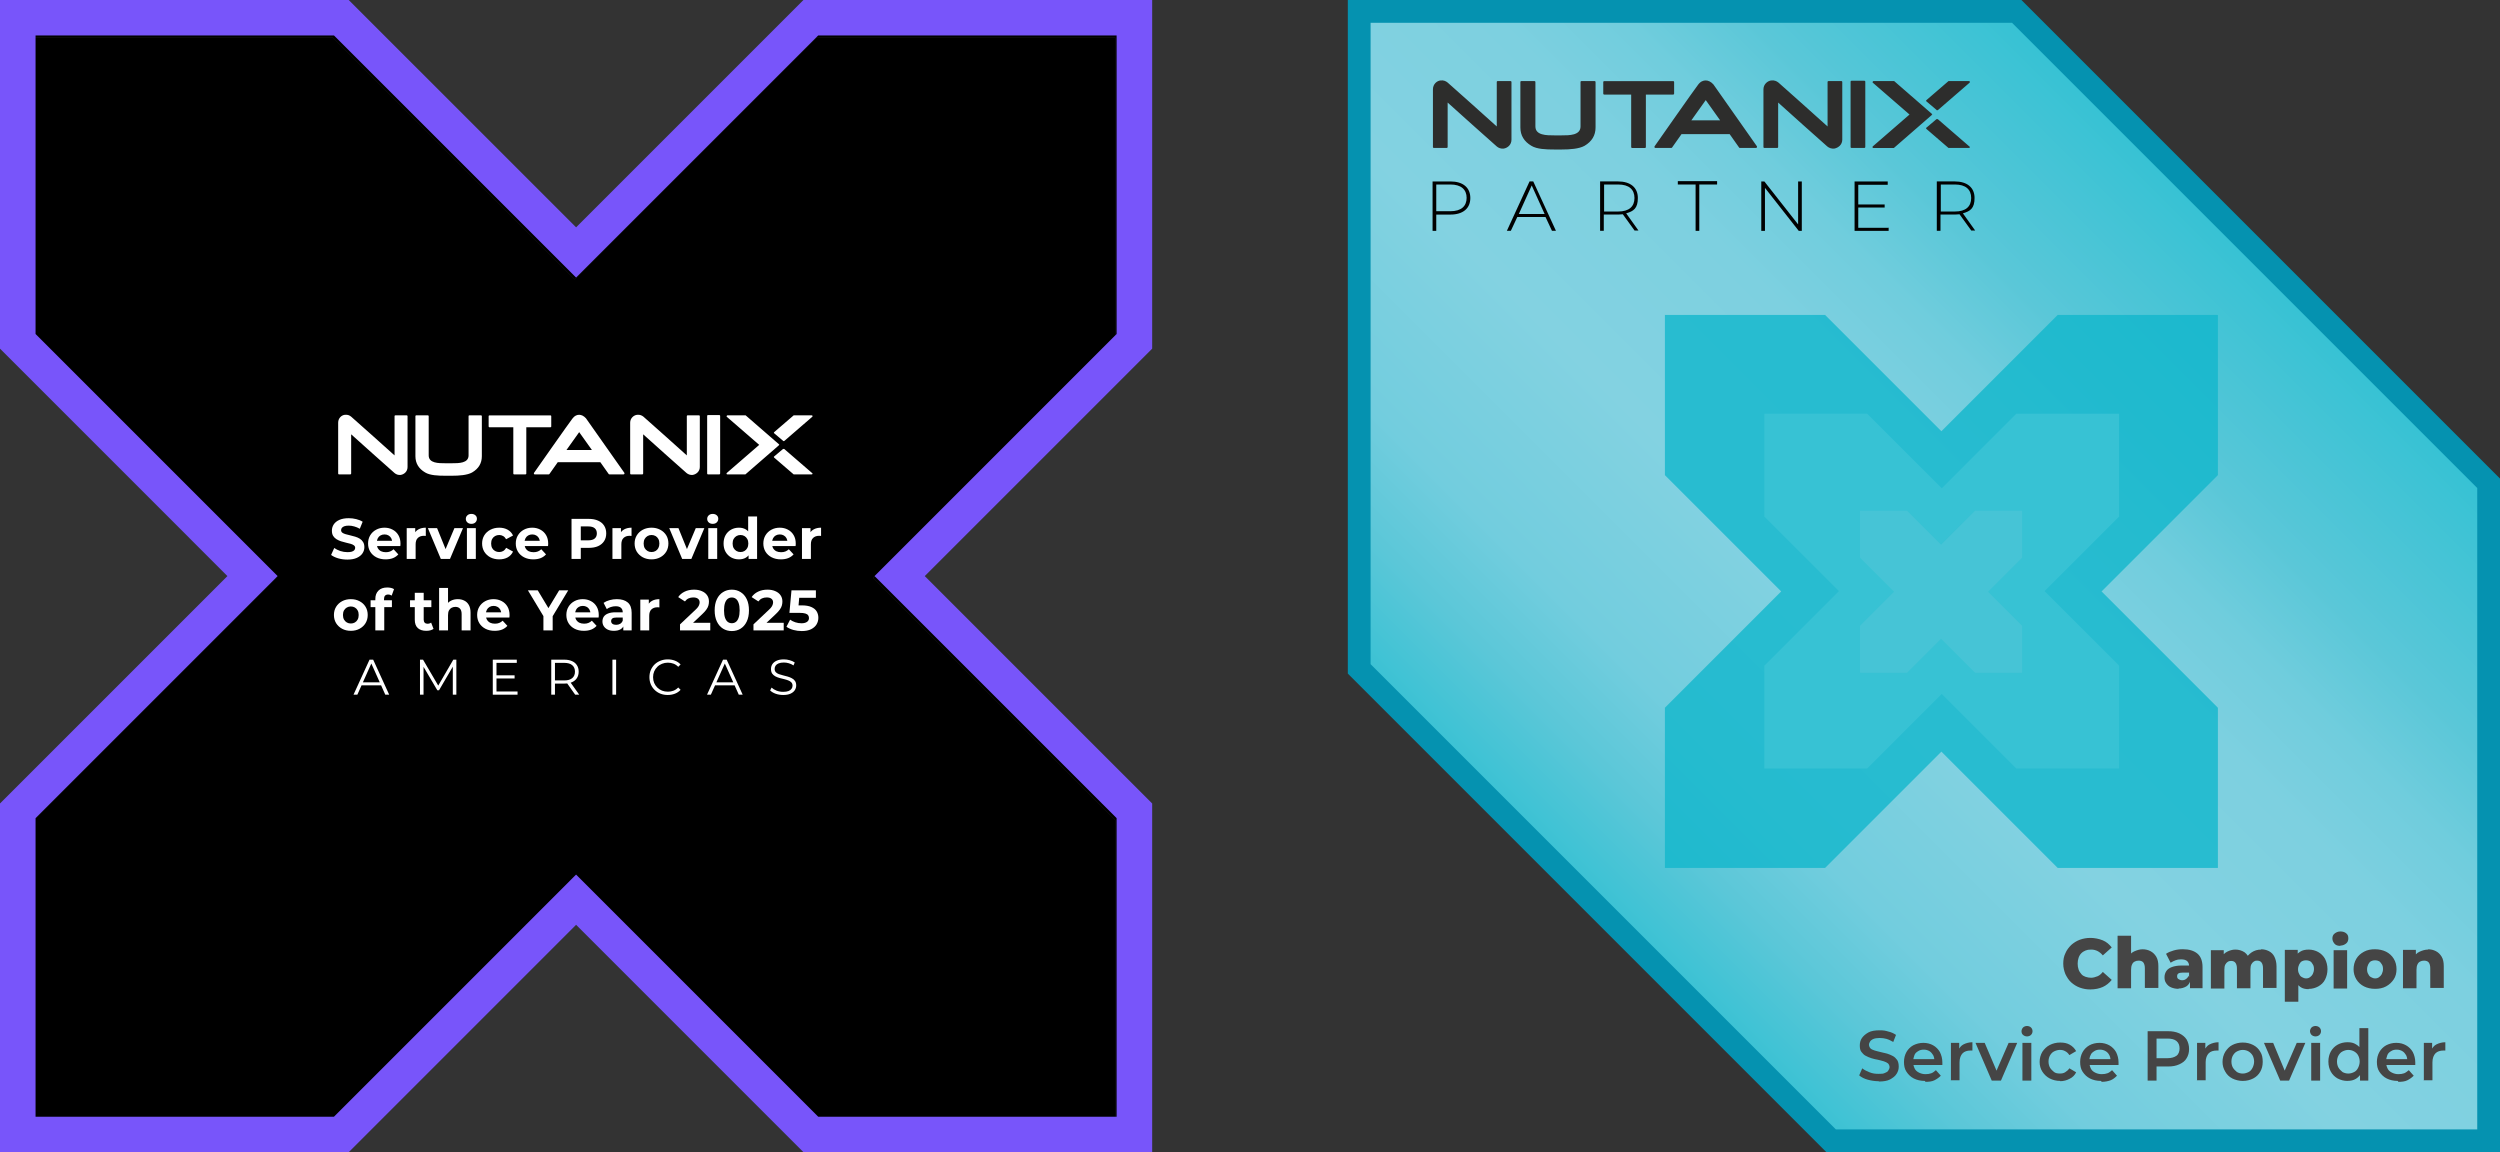 <svg width="460" height="212" viewBox="0 0 460 212" fill="none" xmlns="http://www.w3.org/2000/svg">
<rect x="0" y="0" width="460" height="212" fill="#333333" stroke="none"/>
<path fill-rule="evenodd" clip-rule="evenodd" d="M6.297 6.87V61.804L50.839 106.343L6.297 150.883V205.826H61.205L105.758 161.267L150.3 205.826H205.209V150.883L160.666 106.343L205.209 61.804V6.87H150.3L105.758 51.42L61.205 6.87H6.297Z" fill="black"/>
<path d="M105.757 42.934L147.814 0.87H211.209V64.289L169.151 106.343L211.209 148.397V211.826H147.814L105.757 169.753L63.691 211.826H0.297V148.397L42.353 106.343L0.297 64.289V0.87H63.69L105.757 42.934ZM6.297 61.804L50.84 106.344L6.297 150.883V205.826H61.205L105.758 161.267L150.301 205.826H205.209V150.883L160.666 106.344L205.209 61.804V6.87H150.301L105.758 51.42L61.205 6.87H6.297V61.804Z" fill="black"/>
<path fill-rule="evenodd" clip-rule="evenodd" d="M0 0H64.166L106 41.831L147.834 0H212V64.152L170.156 106L212 147.841V212H147.834L106 170.162L64.166 212H0V147.841L41.844 106L0 64.152V0ZM6.543 6.523V61.456L51.083 106L6.543 150.538V205.477H61.45L106 160.923L150.55 205.477H205.457V150.538L160.917 106L205.457 61.456V6.523H150.55L106 51.071L61.45 6.523H6.543Z" fill="#7855FA"/>
<path d="M101.23 78.618H96.84V87.139C96.84 87.239 96.74 87.287 96.692 87.287H94.597C94.497 87.287 94.449 87.188 94.449 87.139V78.618H90.059C89.959 78.618 89.91 78.518 89.91 78.47V76.577C89.91 76.477 90.01 76.429 90.059 76.429H101.282C101.382 76.429 101.43 76.477 101.43 76.577V78.47C101.43 78.57 101.33 78.618 101.282 78.618H101.234H101.23ZM132.36 76.374H130.265C130.165 76.374 130.117 76.422 130.117 76.522V87.136C130.117 87.236 130.165 87.284 130.265 87.284H132.36C132.46 87.284 132.508 87.184 132.508 87.136V76.522C132.508 76.422 132.46 76.374 132.36 76.374ZM149.473 87.036C149.521 87.084 149.521 87.184 149.473 87.236C149.473 87.236 149.425 87.284 149.373 87.284H146.03L142.44 84.193C142.44 84.193 142.392 84.145 142.392 84.093C142.392 84.041 142.392 83.993 142.44 83.993L144.087 82.6H144.287L149.477 87.084V87.036H149.473ZM144.087 81.158H144.287L149.477 76.673C149.525 76.625 149.525 76.525 149.477 76.474C149.477 76.474 149.428 76.426 149.377 76.426H146.034L142.443 79.516C142.443 79.516 142.395 79.564 142.395 79.616C142.395 79.668 142.395 79.716 142.443 79.716L144.091 81.11V81.158H144.087ZM143.387 81.856C143.387 81.856 143.387 81.757 143.339 81.757L137.202 76.426H133.86C133.811 76.426 133.76 76.426 133.711 76.525C133.663 76.625 133.711 76.625 133.711 76.673L139.697 81.856L133.711 87.04C133.663 87.088 133.663 87.188 133.711 87.239C133.711 87.239 133.76 87.287 133.811 87.287H137.154L143.291 81.956C143.291 81.956 143.339 81.908 143.339 81.856H143.387ZM64.614 79.912C64.914 80.211 72.247 86.737 72.594 87.036C72.894 87.284 73.242 87.435 73.742 87.383C74.342 87.284 74.989 86.784 74.989 85.938V76.57C74.989 76.47 74.889 76.422 74.841 76.422H72.746C72.646 76.422 72.598 76.47 72.598 76.57V83.794C72.298 83.494 64.966 76.969 64.618 76.67C64.318 76.422 63.97 76.27 63.47 76.322C62.87 76.37 62.223 76.921 62.223 77.768V87.136C62.223 87.236 62.271 87.284 62.371 87.284H64.466C64.566 87.284 64.614 87.184 64.614 87.136V79.912ZM118.342 79.912C118.642 80.211 125.975 86.737 126.323 87.036C126.623 87.284 127.023 87.435 127.471 87.383C128.07 87.284 128.766 86.784 128.766 85.938V76.57C128.766 76.47 128.718 76.422 128.618 76.422H126.523C126.423 76.422 126.375 76.47 126.375 76.57V83.794C126.075 83.494 118.742 76.969 118.394 76.67C118.094 76.422 117.695 76.27 117.247 76.322C116.647 76.37 115.951 76.921 115.951 77.768V87.136C115.951 87.236 115.999 87.284 116.099 87.284H118.194C118.294 87.284 118.342 87.184 118.342 87.136V79.912ZM83.174 87.535C84.469 87.535 85.968 87.435 86.864 86.936C88.06 86.237 88.659 85.243 88.659 83.945V76.57C88.659 76.47 88.559 76.422 88.511 76.422H86.364C86.264 76.422 86.216 76.47 86.216 76.57V83.794C86.216 85.239 84.421 85.239 83.122 85.239H81.974C80.679 85.239 78.88 85.239 78.88 83.794V76.57C78.88 76.47 78.78 76.422 78.732 76.422H76.585C76.485 76.422 76.437 76.47 76.437 76.57V83.945C76.437 85.239 77.036 86.237 78.232 86.936C79.132 87.483 80.627 87.535 81.922 87.535H83.27H83.17H83.174ZM114.9 87.036V87.184C114.9 87.184 114.8 87.284 114.752 87.284H112.157C112.109 87.284 112.057 87.284 112.009 87.236L110.462 85.043H102.629L101.082 87.236L100.982 87.284H98.387C98.339 87.284 98.287 87.284 98.239 87.184V87.036C98.239 87.036 104.876 77.568 105.324 77.021C105.724 76.474 106.172 76.322 106.571 76.322C106.971 76.322 107.419 76.522 107.819 76.969L114.904 87.032L114.9 87.036ZM108.914 82.803L106.571 79.513L104.228 82.803H108.918H108.914Z" fill="white"/>
<path d="M63.92 102.964C63.331 102.964 62.766 102.887 62.226 102.733C61.686 102.571 61.252 102.364 60.922 102.112L61.501 100.828C61.816 101.053 62.188 101.239 62.615 101.386C63.05 101.526 63.489 101.596 63.931 101.596C64.267 101.596 64.537 101.565 64.74 101.502C64.951 101.432 65.105 101.337 65.203 101.218C65.302 101.098 65.351 100.962 65.351 100.807C65.351 100.611 65.273 100.457 65.119 100.345C64.965 100.225 64.761 100.131 64.509 100.06C64.257 99.983 63.976 99.913 63.667 99.85C63.366 99.78 63.061 99.696 62.752 99.598C62.451 99.499 62.174 99.373 61.921 99.219C61.669 99.065 61.462 98.861 61.301 98.609C61.146 98.356 61.069 98.034 61.069 97.641C61.069 97.22 61.181 96.838 61.406 96.494C61.637 96.144 61.981 95.867 62.437 95.663C62.9 95.453 63.478 95.348 64.172 95.348C64.635 95.348 65.091 95.404 65.54 95.516C65.989 95.621 66.385 95.782 66.729 96L66.203 97.294C65.859 97.097 65.515 96.954 65.172 96.862C64.828 96.764 64.492 96.715 64.162 96.715C63.832 96.715 63.562 96.754 63.352 96.831C63.142 96.908 62.991 97.01 62.9 97.136C62.808 97.255 62.763 97.395 62.763 97.557C62.763 97.746 62.84 97.9 62.994 98.02C63.148 98.132 63.352 98.223 63.604 98.293C63.857 98.363 64.134 98.433 64.435 98.504C64.744 98.574 65.049 98.654 65.351 98.746C65.659 98.837 65.94 98.959 66.192 99.114C66.445 99.268 66.648 99.471 66.802 99.724C66.964 99.976 67.044 100.295 67.044 100.681C67.044 101.095 66.929 101.474 66.697 101.817C66.466 102.161 66.119 102.438 65.656 102.648C65.2 102.859 64.621 102.964 63.92 102.964Z" fill="white"/>
<path d="M70.954 102.922C70.309 102.922 69.741 102.796 69.25 102.543C68.766 102.291 68.391 101.947 68.125 101.512C67.858 101.07 67.725 100.569 67.725 100.008C67.725 99.44 67.855 98.938 68.114 98.504C68.381 98.062 68.742 97.718 69.198 97.473C69.653 97.22 70.169 97.094 70.744 97.094C71.298 97.094 71.796 97.213 72.238 97.452C72.687 97.683 73.041 98.02 73.3 98.462C73.56 98.896 73.689 99.419 73.689 100.029C73.689 100.092 73.686 100.166 73.679 100.25C73.672 100.327 73.665 100.401 73.658 100.471H69.061V99.513H72.795L72.164 99.797C72.164 99.503 72.105 99.247 71.985 99.029C71.866 98.812 71.701 98.644 71.491 98.525C71.281 98.398 71.035 98.335 70.754 98.335C70.474 98.335 70.225 98.398 70.008 98.525C69.797 98.644 69.632 98.816 69.513 99.04C69.394 99.257 69.334 99.517 69.334 99.819V100.071C69.334 100.38 69.401 100.653 69.534 100.892C69.674 101.123 69.867 101.302 70.113 101.428C70.365 101.547 70.66 101.607 70.996 101.607C71.298 101.607 71.561 101.561 71.785 101.47C72.017 101.379 72.227 101.242 72.417 101.06L73.29 102.007C73.03 102.301 72.704 102.529 72.311 102.69C71.919 102.845 71.466 102.922 70.954 102.922Z" fill="white"/>
<path d="M74.835 102.838V97.178H76.402V98.777L76.181 98.314C76.35 97.914 76.62 97.613 76.991 97.409C77.363 97.199 77.815 97.094 78.348 97.094V98.609C78.278 98.602 78.215 98.598 78.159 98.598C78.103 98.591 78.043 98.588 77.98 98.588C77.531 98.588 77.166 98.717 76.886 98.977C76.612 99.229 76.476 99.626 76.476 100.166V102.838H74.835Z" fill="white"/>
<path d="M81.108 102.838L78.73 97.178H80.424L82.401 102.049H81.56L83.611 97.178H85.189L82.801 102.838H81.108Z" fill="white"/>
<path d="M85.912 102.838V97.178H87.552V102.838H85.912ZM86.732 96.389C86.43 96.389 86.185 96.301 85.996 96.126C85.806 95.951 85.712 95.733 85.712 95.474C85.712 95.214 85.806 94.997 85.996 94.822C86.185 94.646 86.43 94.559 86.732 94.559C87.034 94.559 87.279 94.643 87.468 94.811C87.658 94.972 87.752 95.183 87.752 95.442C87.752 95.716 87.658 95.944 87.468 96.126C87.286 96.301 87.041 96.389 86.732 96.389Z" fill="white"/>
<path d="M91.863 102.922C91.253 102.922 90.71 102.799 90.233 102.554C89.756 102.301 89.381 101.954 89.107 101.512C88.841 101.07 88.707 100.569 88.707 100.008C88.707 99.44 88.841 98.938 89.107 98.504C89.381 98.062 89.756 97.718 90.233 97.473C90.71 97.22 91.253 97.094 91.863 97.094C92.459 97.094 92.978 97.22 93.42 97.473C93.862 97.718 94.188 98.072 94.398 98.535L93.126 99.219C92.978 98.952 92.793 98.756 92.568 98.63C92.351 98.504 92.112 98.44 91.853 98.44C91.572 98.44 91.32 98.504 91.095 98.63C90.871 98.756 90.692 98.935 90.559 99.166C90.433 99.398 90.37 99.678 90.37 100.008C90.37 100.337 90.433 100.618 90.559 100.849C90.692 101.081 90.871 101.26 91.095 101.386C91.32 101.512 91.572 101.575 91.853 101.575C92.112 101.575 92.351 101.516 92.568 101.396C92.793 101.27 92.978 101.07 93.126 100.797L94.398 101.491C94.188 101.947 93.862 102.301 93.42 102.554C92.978 102.799 92.459 102.922 91.863 102.922Z" fill="white"/>
<path d="M98.133 102.922C97.488 102.922 96.919 102.796 96.429 102.543C95.945 102.291 95.57 101.947 95.303 101.512C95.037 101.07 94.903 100.569 94.903 100.008C94.903 99.44 95.033 98.938 95.293 98.504C95.559 98.062 95.92 97.718 96.376 97.473C96.832 97.22 97.347 97.094 97.922 97.094C98.476 97.094 98.974 97.213 99.416 97.452C99.865 97.683 100.219 98.02 100.479 98.462C100.738 98.896 100.868 99.419 100.868 100.029C100.868 100.092 100.864 100.166 100.857 100.25C100.85 100.327 100.843 100.401 100.836 100.471H96.239V99.513H99.974L99.343 99.797C99.343 99.503 99.283 99.247 99.164 99.029C99.044 98.812 98.88 98.644 98.669 98.525C98.459 98.398 98.213 98.335 97.933 98.335C97.652 98.335 97.403 98.398 97.186 98.525C96.976 98.644 96.811 98.816 96.692 99.04C96.572 99.257 96.513 99.517 96.513 99.819V100.071C96.513 100.38 96.579 100.653 96.713 100.892C96.853 101.123 97.046 101.302 97.291 101.428C97.544 101.547 97.838 101.607 98.175 101.607C98.477 101.607 98.739 101.561 98.964 101.47C99.195 101.379 99.406 101.242 99.595 101.06L100.468 102.007C100.209 102.301 99.883 102.529 99.49 102.69C99.097 102.845 98.645 102.922 98.133 102.922Z" fill="white"/>
<path d="M105.161 102.838V95.474H108.348C109.007 95.474 109.575 95.582 110.052 95.8C110.529 96.01 110.897 96.315 111.157 96.715C111.416 97.115 111.546 97.592 111.546 98.146C111.546 98.693 111.416 99.166 111.157 99.566C110.897 99.966 110.529 100.274 110.052 100.492C109.575 100.702 109.007 100.807 108.348 100.807H106.107L106.865 100.039V102.838H105.161ZM106.865 100.229L106.107 99.419H108.253C108.779 99.419 109.172 99.307 109.432 99.082C109.691 98.858 109.821 98.546 109.821 98.146C109.821 97.739 109.691 97.424 109.432 97.199C109.172 96.975 108.779 96.862 108.253 96.862H106.107L106.865 96.052V100.229Z" fill="white"/>
<path d="M112.689 102.838V97.178H114.257V98.777L114.036 98.314C114.204 97.914 114.474 97.613 114.846 97.409C115.217 97.199 115.67 97.094 116.203 97.094V98.609C116.133 98.602 116.07 98.598 116.013 98.598C115.957 98.591 115.898 98.588 115.835 98.588C115.386 98.588 115.021 98.717 114.741 98.977C114.467 99.229 114.33 99.626 114.33 100.166V102.838H112.689Z" fill="white"/>
<path d="M119.883 102.922C119.28 102.922 118.743 102.796 118.274 102.543C117.811 102.291 117.443 101.947 117.169 101.512C116.903 101.07 116.769 100.569 116.769 100.008C116.769 99.44 116.903 98.938 117.169 98.504C117.443 98.062 117.811 97.718 118.274 97.473C118.743 97.22 119.28 97.094 119.883 97.094C120.479 97.094 121.012 97.22 121.482 97.473C121.952 97.718 122.32 98.058 122.587 98.493C122.853 98.928 122.986 99.433 122.986 100.008C122.986 100.569 122.853 101.07 122.587 101.512C122.32 101.947 121.952 102.291 121.482 102.543C121.012 102.796 120.479 102.922 119.883 102.922ZM119.883 101.575C120.157 101.575 120.402 101.512 120.619 101.386C120.837 101.26 121.009 101.081 121.135 100.849C121.261 100.611 121.324 100.33 121.324 100.008C121.324 99.678 121.261 99.398 121.135 99.166C121.009 98.935 120.837 98.756 120.619 98.63C120.402 98.504 120.157 98.44 119.883 98.44C119.61 98.44 119.364 98.504 119.147 98.63C118.929 98.756 118.754 98.935 118.621 99.166C118.495 99.398 118.431 99.678 118.431 100.008C118.431 100.33 118.495 100.611 118.621 100.849C118.754 101.081 118.929 101.26 119.147 101.386C119.364 101.512 119.61 101.575 119.883 101.575Z" fill="white"/>
<path d="M125.518 102.838L123.14 97.178H124.834L126.812 102.049H125.97L128.021 97.178H129.599L127.211 102.838H125.518Z" fill="white"/>
<path d="M130.322 102.838V97.178H131.963V102.838H130.322ZM131.142 96.389C130.84 96.389 130.595 96.301 130.406 96.126C130.216 95.951 130.122 95.733 130.122 95.474C130.122 95.214 130.216 94.997 130.406 94.822C130.595 94.646 130.84 94.559 131.142 94.559C131.444 94.559 131.689 94.643 131.878 94.811C132.068 94.972 132.162 95.183 132.162 95.442C132.162 95.716 132.068 95.944 131.878 96.126C131.696 96.301 131.451 96.389 131.142 96.389Z" fill="white"/>
<path d="M135.968 102.922C135.435 102.922 134.955 102.803 134.527 102.564C134.099 102.319 133.759 101.979 133.507 101.544C133.261 101.109 133.138 100.597 133.138 100.008C133.138 99.412 133.261 98.896 133.507 98.462C133.759 98.027 134.099 97.69 134.527 97.452C134.955 97.213 135.435 97.094 135.968 97.094C136.445 97.094 136.862 97.199 137.22 97.409C137.578 97.62 137.855 97.939 138.051 98.367C138.248 98.795 138.346 99.342 138.346 100.008C138.346 100.667 138.251 101.214 138.062 101.649C137.872 102.077 137.599 102.396 137.241 102.606C136.89 102.817 136.466 102.922 135.968 102.922ZM136.252 101.575C136.519 101.575 136.761 101.512 136.978 101.386C137.196 101.26 137.367 101.081 137.494 100.849C137.627 100.611 137.693 100.33 137.693 100.008C137.693 99.678 137.627 99.398 137.494 99.166C137.367 98.935 137.196 98.756 136.978 98.63C136.761 98.504 136.519 98.44 136.252 98.44C135.979 98.44 135.733 98.504 135.516 98.63C135.299 98.756 135.123 98.935 134.99 99.166C134.864 99.398 134.801 99.678 134.801 100.008C134.801 100.33 134.864 100.611 134.99 100.849C135.123 101.081 135.299 101.26 135.516 101.386C135.733 101.512 135.979 101.575 136.252 101.575ZM137.736 102.838V101.681L137.767 99.997L137.662 98.325V95.032H139.303V102.838H137.736Z" fill="white"/>
<path d="M143.683 102.922C143.038 102.922 142.47 102.796 141.979 102.543C141.495 102.291 141.12 101.947 140.853 101.512C140.587 101.07 140.454 100.569 140.454 100.008C140.454 99.44 140.583 98.938 140.843 98.504C141.109 98.062 141.471 97.718 141.926 97.473C142.382 97.22 142.898 97.094 143.473 97.094C144.027 97.094 144.525 97.213 144.967 97.452C145.415 97.683 145.77 98.02 146.029 98.462C146.289 98.896 146.418 99.419 146.418 100.029C146.418 100.092 146.415 100.166 146.408 100.25C146.401 100.327 146.394 100.401 146.387 100.471H141.79V99.513H145.524L144.893 99.797C144.893 99.503 144.833 99.247 144.714 99.029C144.595 98.812 144.43 98.644 144.22 98.525C144.009 98.398 143.764 98.335 143.483 98.335C143.203 98.335 142.954 98.398 142.736 98.525C142.526 98.644 142.361 98.816 142.242 99.04C142.123 99.257 142.063 99.517 142.063 99.819V100.071C142.063 100.38 142.13 100.653 142.263 100.892C142.403 101.123 142.596 101.302 142.842 101.428C143.094 101.547 143.389 101.607 143.725 101.607C144.027 101.607 144.29 101.561 144.514 101.47C144.746 101.379 144.956 101.242 145.145 101.06L146.019 102.007C145.759 102.301 145.433 102.529 145.04 102.69C144.647 102.845 144.195 102.922 143.683 102.922Z" fill="white"/>
<path d="M147.563 102.838V97.178H149.131V98.777L148.91 98.314C149.078 97.914 149.348 97.613 149.72 97.409C150.092 97.199 150.544 97.094 151.077 97.094V98.609C151.007 98.602 150.944 98.598 150.888 98.598C150.832 98.591 150.772 98.588 150.709 98.588C150.26 98.588 149.895 98.717 149.615 98.977C149.341 99.229 149.204 99.626 149.204 100.166V102.838H147.563Z" fill="white"/>
<path d="M64.556 116.072C63.953 116.072 63.417 115.945 62.947 115.693C62.484 115.44 62.116 115.097 61.842 114.662C61.576 114.22 61.443 113.719 61.443 113.158C61.443 112.59 61.576 112.088 61.842 111.653C62.116 111.212 62.484 110.868 62.947 110.622C63.417 110.37 63.953 110.244 64.556 110.244C65.153 110.244 65.686 110.37 66.156 110.622C66.625 110.868 66.993 111.208 67.26 111.643C67.526 112.078 67.66 112.583 67.66 113.158C67.66 113.719 67.526 114.22 67.26 114.662C66.993 115.097 66.625 115.44 66.156 115.693C65.686 115.945 65.153 116.072 64.556 116.072ZM64.556 114.725C64.83 114.725 65.076 114.662 65.293 114.536C65.51 114.41 65.682 114.231 65.808 113.999C65.935 113.761 65.998 113.48 65.998 113.158C65.998 112.828 65.935 112.548 65.808 112.316C65.682 112.085 65.51 111.906 65.293 111.78C65.076 111.653 64.83 111.59 64.556 111.59C64.283 111.59 64.037 111.653 63.82 111.78C63.603 111.906 63.427 112.085 63.294 112.316C63.168 112.548 63.105 112.828 63.105 113.158C63.105 113.48 63.168 113.761 63.294 113.999C63.427 114.231 63.603 114.41 63.82 114.536C64.037 114.662 64.283 114.725 64.556 114.725Z" fill="white"/>
<path d="M69.062 115.988V110.202C69.062 109.563 69.251 109.055 69.63 108.676C70.008 108.291 70.549 108.098 71.25 108.098C71.488 108.098 71.716 108.122 71.934 108.171C72.158 108.22 72.347 108.298 72.502 108.403L72.07 109.591C71.979 109.528 71.877 109.479 71.765 109.444C71.653 109.409 71.534 109.392 71.408 109.392C71.169 109.392 70.983 109.462 70.85 109.602C70.724 109.735 70.661 109.939 70.661 110.212V110.738L70.703 111.443V115.988H69.062ZM68.189 111.716V110.454H72.112V111.716H68.189Z" fill="white"/>
<path d="M78.434 116.072C77.768 116.072 77.249 115.903 76.877 115.567C76.505 115.223 76.32 114.715 76.32 114.041V109.076H77.96V114.02C77.96 114.259 78.024 114.445 78.15 114.578C78.276 114.704 78.448 114.767 78.665 114.767C78.925 114.767 79.146 114.697 79.328 114.557L79.77 115.714C79.602 115.833 79.398 115.924 79.16 115.988C78.928 116.044 78.686 116.072 78.434 116.072ZM75.446 111.716V110.454H79.37V111.716H75.446Z" fill="white"/>
<path d="M84.236 110.244C84.685 110.244 85.085 110.335 85.436 110.517C85.793 110.693 86.074 110.966 86.277 111.338C86.48 111.702 86.582 112.172 86.582 112.747V115.988H84.941V113C84.941 112.544 84.839 112.207 84.636 111.99C84.44 111.773 84.159 111.664 83.794 111.664C83.535 111.664 83.3 111.72 83.09 111.832C82.886 111.937 82.725 112.102 82.606 112.327C82.493 112.551 82.437 112.839 82.437 113.189V115.988H80.796V108.182H82.437V111.895L82.069 111.422C82.273 111.043 82.564 110.752 82.942 110.549C83.321 110.345 83.752 110.244 84.236 110.244Z" fill="white"/>
<path d="M91.025 116.072C90.379 116.072 89.811 115.945 89.32 115.693C88.837 115.44 88.461 115.097 88.195 114.662C87.928 114.22 87.795 113.719 87.795 113.158C87.795 112.59 87.925 112.088 88.184 111.653C88.451 111.212 88.812 110.868 89.268 110.622C89.724 110.37 90.239 110.244 90.814 110.244C91.368 110.244 91.866 110.363 92.308 110.601C92.757 110.833 93.111 111.169 93.371 111.611C93.63 112.046 93.76 112.569 93.76 113.179C93.76 113.242 93.756 113.315 93.749 113.4C93.742 113.477 93.735 113.55 93.728 113.621H89.131V112.663H92.866L92.234 112.947C92.234 112.653 92.175 112.397 92.056 112.179C91.936 111.962 91.772 111.794 91.561 111.674C91.351 111.548 91.105 111.485 90.825 111.485C90.544 111.485 90.295 111.548 90.078 111.674C89.868 111.794 89.703 111.965 89.584 112.19C89.464 112.407 89.405 112.667 89.405 112.968V113.221C89.405 113.529 89.471 113.803 89.605 114.041C89.745 114.273 89.938 114.452 90.183 114.578C90.436 114.697 90.73 114.757 91.067 114.757C91.368 114.757 91.631 114.711 91.856 114.62C92.087 114.529 92.297 114.392 92.487 114.21L93.36 115.156C93.1 115.451 92.774 115.679 92.382 115.84C91.989 115.995 91.537 116.072 91.025 116.072Z" fill="white"/>
<path d="M99.988 115.988V112.979L100.377 114.01L97.137 108.624H98.947L101.429 112.758H100.388L102.881 108.624H104.554L101.314 114.01L101.692 112.979V115.988H99.988Z" fill="white"/>
<path d="M107.438 116.072C106.793 116.072 106.225 115.945 105.734 115.693C105.25 115.44 104.875 115.097 104.608 114.662C104.342 114.22 104.209 113.719 104.209 113.158C104.209 112.59 104.338 112.088 104.598 111.653C104.864 111.212 105.226 110.868 105.681 110.622C106.137 110.37 106.653 110.244 107.228 110.244C107.782 110.244 108.28 110.363 108.722 110.601C109.17 110.833 109.525 111.169 109.784 111.611C110.044 112.046 110.173 112.569 110.173 113.179C110.173 113.242 110.17 113.315 110.163 113.4C110.156 113.477 110.149 113.55 110.142 113.621H105.545V112.663H109.279L108.648 112.947C108.648 112.653 108.588 112.397 108.469 112.179C108.35 111.962 108.185 111.794 107.975 111.674C107.764 111.548 107.519 111.485 107.238 111.485C106.958 111.485 106.709 111.548 106.491 111.674C106.281 111.794 106.116 111.965 105.997 112.19C105.878 112.407 105.818 112.667 105.818 112.968V113.221C105.818 113.529 105.885 113.803 106.018 114.041C106.158 114.273 106.351 114.452 106.597 114.578C106.849 114.697 107.144 114.757 107.48 114.757C107.782 114.757 108.045 114.711 108.269 114.62C108.501 114.529 108.711 114.392 108.9 114.21L109.774 115.156C109.514 115.451 109.188 115.679 108.795 115.84C108.402 115.995 107.95 116.072 107.438 116.072Z" fill="white"/>
<path d="M114.688 115.988V114.883L114.583 114.641V112.663C114.583 112.313 114.474 112.039 114.257 111.843C114.047 111.646 113.721 111.548 113.279 111.548C112.977 111.548 112.679 111.597 112.385 111.695C112.097 111.787 111.852 111.913 111.648 112.074L111.059 110.927C111.368 110.71 111.739 110.542 112.174 110.423C112.609 110.303 113.051 110.244 113.5 110.244C114.362 110.244 115.032 110.447 115.509 110.854C115.986 111.261 116.224 111.895 116.224 112.758V115.988H114.688ZM112.963 116.072C112.521 116.072 112.143 115.998 111.827 115.851C111.511 115.696 111.27 115.49 111.101 115.23C110.933 114.971 110.849 114.68 110.849 114.357C110.849 114.02 110.929 113.726 111.091 113.473C111.259 113.221 111.522 113.024 111.88 112.884C112.237 112.737 112.704 112.663 113.279 112.663H114.783V113.621H113.458C113.072 113.621 112.805 113.684 112.658 113.81C112.518 113.936 112.448 114.094 112.448 114.283C112.448 114.494 112.528 114.662 112.69 114.788C112.858 114.907 113.086 114.967 113.373 114.967C113.647 114.967 113.892 114.904 114.11 114.778C114.327 114.644 114.485 114.452 114.583 114.199L114.836 114.957C114.716 115.321 114.499 115.598 114.183 115.788C113.868 115.977 113.461 116.072 112.963 116.072Z" fill="white"/>
<path d="M117.815 115.988V110.328H119.382V111.927L119.161 111.464C119.33 111.064 119.6 110.763 119.971 110.559C120.343 110.349 120.795 110.244 121.328 110.244V111.759C121.258 111.752 121.195 111.748 121.139 111.748C121.083 111.741 121.023 111.738 120.96 111.738C120.511 111.738 120.147 111.867 119.866 112.127C119.592 112.379 119.456 112.775 119.456 113.315V115.988H117.815Z" fill="white"/>
<path d="M125.124 115.988V114.883L127.965 112.2C128.189 111.997 128.354 111.815 128.459 111.653C128.564 111.492 128.634 111.345 128.67 111.212C128.712 111.078 128.733 110.956 128.733 110.843C128.733 110.549 128.631 110.324 128.428 110.17C128.231 110.009 127.94 109.928 127.554 109.928C127.246 109.928 126.958 109.988 126.692 110.107C126.432 110.226 126.211 110.412 126.029 110.664L124.788 109.865C125.068 109.444 125.461 109.111 125.966 108.866C126.471 108.62 127.053 108.497 127.712 108.497C128.259 108.497 128.736 108.589 129.143 108.771C129.557 108.946 129.876 109.195 130.1 109.518C130.332 109.84 130.447 110.226 130.447 110.675C130.447 110.913 130.416 111.152 130.353 111.39C130.297 111.622 130.177 111.867 129.995 112.127C129.82 112.386 129.56 112.677 129.217 113L126.86 115.22L126.534 114.599H130.689V115.988H125.124Z" fill="white"/>
<path d="M134.654 116.114C134.05 116.114 133.51 115.966 133.034 115.672C132.557 115.37 132.181 114.936 131.908 114.367C131.634 113.799 131.498 113.112 131.498 112.306C131.498 111.499 131.634 110.812 131.908 110.244C132.181 109.676 132.557 109.244 133.034 108.95C133.51 108.648 134.05 108.497 134.654 108.497C135.264 108.497 135.804 108.648 136.274 108.95C136.75 109.244 137.126 109.676 137.399 110.244C137.673 110.812 137.809 111.499 137.809 112.306C137.809 113.112 137.673 113.799 137.399 114.367C137.126 114.936 136.75 115.37 136.274 115.672C135.804 115.966 135.264 116.114 134.654 116.114ZM134.654 114.673C134.941 114.673 135.19 114.592 135.4 114.431C135.618 114.269 135.786 114.013 135.905 113.663C136.032 113.312 136.095 112.86 136.095 112.306C136.095 111.752 136.032 111.299 135.905 110.949C135.786 110.598 135.618 110.342 135.4 110.181C135.19 110.019 134.941 109.939 134.654 109.939C134.373 109.939 134.124 110.019 133.907 110.181C133.696 110.342 133.528 110.598 133.402 110.949C133.283 111.299 133.223 111.752 133.223 112.306C133.223 112.86 133.283 113.312 133.402 113.663C133.528 114.013 133.696 114.269 133.907 114.431C134.124 114.592 134.373 114.673 134.654 114.673Z" fill="white"/>
<path d="M138.638 115.988V114.883L141.479 112.2C141.703 111.997 141.868 111.815 141.973 111.653C142.078 111.492 142.148 111.345 142.184 111.212C142.226 111.078 142.247 110.956 142.247 110.843C142.247 110.549 142.145 110.324 141.942 110.17C141.745 110.009 141.454 109.928 141.068 109.928C140.76 109.928 140.472 109.988 140.206 110.107C139.946 110.226 139.725 110.412 139.543 110.664L138.302 109.865C138.582 109.444 138.975 109.111 139.48 108.866C139.985 108.62 140.567 108.497 141.226 108.497C141.773 108.497 142.25 108.589 142.657 108.771C143.071 108.946 143.39 109.195 143.614 109.518C143.846 109.84 143.961 110.226 143.961 110.675C143.961 110.913 143.93 111.152 143.867 111.39C143.811 111.622 143.691 111.867 143.509 112.127C143.334 112.386 143.074 112.677 142.731 113L140.374 115.22L140.048 114.599H144.203V115.988H138.638Z" fill="white"/>
<path d="M147.515 116.114C147.003 116.114 146.495 116.047 145.99 115.914C145.492 115.774 145.064 115.577 144.707 115.325L145.38 114.02C145.66 114.224 145.983 114.385 146.348 114.504C146.719 114.623 147.095 114.683 147.473 114.683C147.901 114.683 148.238 114.599 148.483 114.431C148.729 114.262 148.851 114.027 148.851 113.726C148.851 113.536 148.802 113.368 148.704 113.221C148.606 113.074 148.431 112.961 148.178 112.884C147.933 112.807 147.585 112.768 147.137 112.768H145.254L145.632 108.624H150.124V109.991H146.242L147.126 109.213L146.863 112.169L145.979 111.39H147.536C148.266 111.39 148.851 111.492 149.293 111.695C149.742 111.892 150.068 112.162 150.271 112.505C150.475 112.849 150.577 113.238 150.577 113.673C150.577 114.108 150.468 114.511 150.25 114.883C150.033 115.248 149.696 115.546 149.241 115.777C148.792 116.002 148.217 116.114 147.515 116.114Z" fill="white"/>
<path d="M65.047 127.822L67.992 121.379H68.664L71.61 127.822H70.892L68.186 121.775H68.462L65.755 127.822H65.047ZM66.207 126.101L66.409 125.549H70.155L70.358 126.101H66.207Z" fill="white"/>
<path d="M77.278 127.822V121.379H77.839L80.785 126.405H80.49L83.408 121.379H83.97V127.822H83.316V122.401H83.473L80.785 127.003H80.463L77.757 122.401H77.931V127.822H77.278Z" fill="white"/>
<path d="M91.279 124.26H94.685V124.84H91.279V124.26ZM91.353 127.233H95.228V127.822H90.671V121.379H95.09V121.968H91.353V127.233Z" fill="white"/>
<path d="M101.431 127.822V121.379H103.843C104.389 121.379 104.858 121.468 105.251 121.646C105.644 121.818 105.944 122.069 106.153 122.401C106.368 122.726 106.475 123.122 106.475 123.588C106.475 124.042 106.368 124.435 106.153 124.766C105.944 125.092 105.644 125.343 105.251 125.521C104.858 125.693 104.389 125.779 103.843 125.779H101.808L102.112 125.466V127.822H101.431ZM105.831 127.822L104.174 125.484H104.91L106.577 127.822H105.831ZM102.112 125.521L101.808 125.199H103.824C104.469 125.199 104.956 125.058 105.288 124.776C105.625 124.493 105.794 124.097 105.794 123.588C105.794 123.073 105.625 122.674 105.288 122.391C104.956 122.109 104.469 121.968 103.824 121.968H101.808L102.112 121.646V125.521Z" fill="white"/>
<path d="M112.685 127.822V121.379H113.366V127.822H112.685Z" fill="white"/>
<path d="M122.863 127.878C122.379 127.878 121.931 127.798 121.52 127.638C121.108 127.473 120.752 127.242 120.452 126.948C120.151 126.653 119.915 126.307 119.743 125.908C119.577 125.509 119.494 125.073 119.494 124.601C119.494 124.128 119.577 123.692 119.743 123.294C119.915 122.895 120.151 122.548 120.452 122.253C120.759 121.959 121.118 121.732 121.529 121.572C121.94 121.407 122.388 121.324 122.873 121.324C123.339 121.324 123.778 121.403 124.189 121.563C124.6 121.716 124.947 121.95 125.229 122.263L124.796 122.695C124.532 122.425 124.241 122.232 123.922 122.115C123.603 121.993 123.259 121.931 122.891 121.931C122.504 121.931 122.145 121.999 121.814 122.134C121.483 122.263 121.194 122.45 120.949 122.695C120.703 122.935 120.51 123.217 120.369 123.542C120.234 123.861 120.166 124.214 120.166 124.601C120.166 124.987 120.234 125.343 120.369 125.668C120.51 125.988 120.703 126.27 120.949 126.515C121.194 126.755 121.483 126.942 121.814 127.077C122.145 127.206 122.504 127.27 122.891 127.27C123.259 127.27 123.603 127.209 123.922 127.086C124.241 126.963 124.532 126.767 124.796 126.497L125.229 126.929C124.947 127.242 124.6 127.479 124.189 127.638C123.778 127.798 123.336 127.878 122.863 127.878Z" fill="white"/>
<path d="M130.091 127.822L133.036 121.379H133.708L136.654 127.822H135.936L133.229 121.775H133.506L130.799 127.822H130.091ZM131.25 126.101L131.453 125.549H135.199L135.402 126.101H131.25Z" fill="white"/>
<path d="M144.098 127.878C143.62 127.878 143.159 127.801 142.718 127.647C142.282 127.488 141.944 127.285 141.705 127.04L141.972 126.515C142.199 126.736 142.503 126.923 142.883 127.077C143.27 127.224 143.675 127.298 144.098 127.298C144.503 127.298 144.832 127.249 145.083 127.15C145.341 127.046 145.528 126.908 145.645 126.736C145.767 126.564 145.829 126.374 145.829 126.165C145.829 125.914 145.755 125.711 145.608 125.558C145.467 125.405 145.28 125.285 145.046 125.199C144.813 125.107 144.555 125.027 144.273 124.96C143.991 124.892 143.709 124.822 143.426 124.748C143.144 124.668 142.883 124.564 142.644 124.435C142.411 124.306 142.221 124.137 142.073 123.929C141.932 123.714 141.862 123.435 141.862 123.091C141.862 122.772 141.944 122.48 142.11 122.217C142.282 121.947 142.543 121.732 142.892 121.572C143.242 121.407 143.69 121.324 144.236 121.324C144.598 121.324 144.957 121.376 145.313 121.48C145.669 121.578 145.976 121.716 146.234 121.894L146.004 122.438C145.727 122.253 145.433 122.118 145.12 122.032C144.813 121.947 144.516 121.904 144.227 121.904C143.841 121.904 143.521 121.956 143.27 122.06C143.018 122.164 142.831 122.306 142.708 122.484C142.592 122.655 142.533 122.852 142.533 123.073C142.533 123.324 142.604 123.527 142.745 123.68C142.892 123.834 143.083 123.953 143.316 124.039C143.555 124.125 143.816 124.202 144.098 124.269C144.381 124.337 144.66 124.41 144.936 124.49C145.218 124.57 145.476 124.674 145.709 124.803C145.948 124.926 146.139 125.092 146.28 125.3C146.427 125.509 146.501 125.782 146.501 126.119C146.501 126.432 146.415 126.724 146.243 126.994C146.071 127.258 145.807 127.473 145.451 127.638C145.102 127.798 144.651 127.878 144.098 127.878Z" fill="white"/>
<path d="M371.941 0L460 88.059V212H336.059L248 123.941V0H371.941ZM256.379 120.471L339.53 203.621H451.621V91.529L368.471 8.379H256.379V120.471Z" fill="#0592B0"/>
<path d="M455.812 89.794V207.81H337.796L252.191 122.206V4.19H370.208L455.812 89.794Z" fill="url(#paint0_linear_5841_2727)"/>
<path d="M384.662 182.06C383.928 182.06 383.308 181.947 382.684 181.721C382.06 181.495 381.553 181.155 381.105 180.762C380.656 180.368 380.313 179.802 380.032 179.237C379.806 178.671 379.638 178.051 379.638 177.318C379.638 176.584 379.751 175.964 380.032 175.399C380.258 174.833 380.652 174.326 381.105 173.874C381.557 173.48 382.064 173.14 382.684 172.914C383.304 172.688 383.928 172.575 384.662 172.575C385.395 172.575 386.241 172.742 386.92 173.027C387.599 173.308 388.106 173.761 388.558 174.326L386.92 175.793C386.639 175.453 386.3 175.172 385.96 175.001C385.621 174.829 385.227 174.72 384.775 174.72C384.322 174.72 384.042 174.774 383.757 174.888C383.472 175.001 383.191 175.168 382.965 175.395C382.739 175.621 382.571 175.901 382.458 176.241C382.345 176.58 382.29 176.92 382.29 177.313C382.29 177.707 382.345 178.047 382.458 178.386C382.571 178.725 382.739 178.952 382.965 179.232C383.191 179.513 383.472 179.626 383.757 179.739C384.096 179.852 384.435 179.907 384.775 179.907C385.114 179.907 385.567 179.794 385.96 179.626C386.354 179.459 386.639 179.174 386.92 178.834L388.558 180.301C388.106 180.866 387.54 181.319 386.92 181.6C386.3 181.88 385.508 182.052 384.662 182.052V182.06ZM394.206 174.666C394.771 174.666 395.224 174.779 395.672 175.005C396.121 175.231 396.464 175.571 396.745 176.023C397.025 176.475 397.139 177.096 397.139 177.774V181.784H394.654V178.168C394.654 177.661 394.541 177.322 394.373 177.096C394.206 176.869 393.866 176.756 393.527 176.756C393.188 176.756 393.02 176.811 392.794 176.924C392.568 177.037 392.4 177.204 392.287 177.489C392.174 177.716 392.119 178.055 392.119 178.449V181.838H389.635V172.181H392.119V176.756L391.554 176.191C391.834 175.684 392.174 175.286 392.685 175.059C393.192 174.833 393.703 174.666 394.264 174.666H394.21H394.206ZM400.867 181.947C400.302 181.947 399.849 181.834 399.456 181.667C399.062 181.499 398.777 181.214 398.551 180.875C398.324 180.535 398.27 180.196 398.27 179.802C398.27 179.408 398.383 179.01 398.609 178.671C398.835 178.332 399.175 178.105 399.627 177.938C400.08 177.77 400.7 177.657 401.379 177.657H403.017V178.956H401.664C401.27 178.956 400.985 179.01 400.817 179.123C400.65 179.237 400.591 179.404 400.591 179.63C400.591 179.857 400.645 180.024 400.817 180.137C400.989 180.25 401.211 180.364 401.496 180.364C401.781 180.364 402.003 180.309 402.229 180.137C402.455 179.966 402.623 179.798 402.682 179.517L403.021 180.422C402.908 180.929 402.627 181.269 402.288 181.495C401.894 181.721 401.441 181.889 400.821 181.889L400.876 181.943L400.867 181.947ZM402.958 181.834V180.535L402.791 180.196V177.766C402.791 177.372 402.677 177.087 402.451 176.861C402.225 176.635 401.831 176.522 401.32 176.522C400.809 176.522 400.641 176.576 400.302 176.689C399.962 176.802 399.682 176.97 399.397 177.142L398.551 175.503C398.944 175.223 399.397 175.051 399.962 174.883C400.528 174.716 401.094 174.657 401.655 174.657C402.786 174.657 403.687 174.938 404.307 175.449C404.927 175.96 405.267 176.802 405.267 177.934V181.83H402.95L402.958 181.834ZM416.001 174.666C416.566 174.666 417.019 174.779 417.467 175.005C417.915 175.231 418.259 175.571 418.485 176.023C418.711 176.475 418.879 177.096 418.879 177.774V181.784H416.395V178.168C416.395 177.661 416.281 177.322 416.114 177.096C415.946 176.869 415.661 176.756 415.322 176.756C414.983 176.756 414.87 176.811 414.702 176.924C414.534 177.037 414.363 177.204 414.249 177.431C414.136 177.657 414.082 177.938 414.082 178.336V181.838H411.597V178.223C411.597 177.716 411.484 177.376 411.317 177.15C411.149 176.924 410.864 176.811 410.525 176.811C410.185 176.811 410.072 176.865 409.905 176.978C409.737 177.091 409.565 177.259 409.452 177.485C409.339 177.711 409.285 177.992 409.285 178.39V181.893H406.8V174.833H409.171V176.811L408.719 176.245C408.945 175.738 409.339 175.34 409.792 175.114C410.244 174.888 410.751 174.72 411.317 174.72C411.882 174.72 412.502 174.888 413.009 175.227C413.462 175.566 413.801 176.073 413.969 176.752L413.177 176.584C413.403 176.019 413.797 175.566 414.308 175.231C414.819 174.896 415.381 174.724 416.059 174.724L416.005 174.67L416.001 174.666ZM420.408 184.377V174.779H422.78V178.336L422.893 180.653V184.323H420.408V184.377ZM424.812 182.006C424.192 182.006 423.681 181.893 423.287 181.612C422.893 181.331 422.553 180.933 422.327 180.426C422.101 179.861 421.988 179.241 421.988 178.394C421.988 177.548 422.101 176.869 422.269 176.304C422.436 175.738 422.776 175.399 423.228 175.118C423.622 174.837 424.187 174.724 424.808 174.724C425.428 174.724 426.052 174.892 426.559 175.177C427.066 175.457 427.518 175.91 427.803 176.421C428.084 176.987 428.256 177.607 428.256 178.34C428.256 179.073 428.088 179.693 427.803 180.259C427.522 180.824 427.07 181.218 426.559 181.503C426.052 181.784 425.428 181.956 424.808 181.956V182.01L424.812 182.006ZM424.305 180.028C424.585 180.028 424.812 179.974 425.038 179.802C425.264 179.63 425.432 179.463 425.545 179.237C425.658 179.01 425.771 178.671 425.771 178.332C425.771 177.992 425.717 177.653 425.545 177.427C425.432 177.2 425.264 176.974 425.038 176.861C424.812 176.748 424.585 176.693 424.305 176.693C424.024 176.693 423.798 176.748 423.572 176.861C423.345 176.974 423.178 177.2 423.065 177.427C422.951 177.653 422.838 177.992 422.838 178.332C422.838 178.671 422.893 178.952 423.065 179.237C423.178 179.517 423.345 179.689 423.572 179.802C423.798 179.915 424.024 180.028 424.305 180.028ZM430.627 174.041C430.175 174.041 429.781 173.928 429.554 173.647C429.328 173.367 429.161 173.082 429.161 172.688C429.161 172.294 429.274 172.009 429.554 171.783C429.835 171.557 430.175 171.389 430.627 171.389C431.08 171.389 431.419 171.502 431.7 171.729C431.98 171.955 432.093 172.235 432.093 172.634C432.093 173.032 431.98 173.367 431.7 173.593C431.419 173.819 431.08 173.987 430.627 173.987V174.041ZM429.387 181.893V174.833H431.871V181.893H429.387ZM437.008 181.947C436.216 181.947 435.542 181.78 434.976 181.495C434.41 181.214 433.903 180.762 433.564 180.196C433.225 179.63 433.057 179.01 433.057 178.332C433.057 177.653 433.225 176.978 433.564 176.413C433.903 175.847 434.356 175.453 434.976 175.114C435.596 174.774 436.275 174.661 437.008 174.661C437.741 174.661 438.474 174.829 439.04 175.114C439.606 175.395 440.113 175.847 440.452 176.413C440.791 176.978 440.959 177.598 440.959 178.332C440.959 179.065 440.791 179.685 440.452 180.196C440.113 180.707 439.66 181.155 439.04 181.495C438.42 181.834 437.741 181.947 437.008 181.947ZM437.008 180.028C437.289 180.028 437.515 179.974 437.741 179.802C437.967 179.63 438.135 179.463 438.248 179.237C438.361 178.956 438.474 178.671 438.474 178.332C438.474 177.992 438.42 177.653 438.248 177.427C438.076 177.2 437.967 176.974 437.741 176.861C437.515 176.748 437.289 176.693 437.008 176.693C436.727 176.693 436.501 176.748 436.275 176.861C436.049 176.974 435.881 177.2 435.768 177.427C435.655 177.653 435.542 177.992 435.542 178.332C435.542 178.671 435.596 179.01 435.768 179.237C435.881 179.517 436.049 179.689 436.275 179.802C436.501 179.915 436.727 180.028 437.008 180.028ZM446.72 174.666C447.285 174.666 447.738 174.779 448.186 175.005C448.634 175.231 448.978 175.571 449.259 176.023C449.539 176.475 449.653 177.096 449.653 177.774V181.784H447.168V178.168C447.168 177.661 447.055 177.322 446.887 177.096C446.72 176.869 446.38 176.756 446.041 176.756C445.702 176.756 445.534 176.811 445.308 176.924C445.082 177.037 444.914 177.204 444.801 177.489C444.688 177.716 444.633 178.055 444.633 178.449V181.838H442.149V174.779H444.52V176.811L444.068 176.245C444.348 175.738 444.688 175.34 445.199 175.114C445.706 174.888 446.217 174.72 446.778 174.72L446.724 174.666H446.72ZM345.701 198.945C344.968 198.945 344.289 198.832 343.669 198.664C343.049 198.497 342.484 198.212 342.09 197.872L342.655 196.574C342.995 196.854 343.447 197.081 344.009 197.307C344.57 197.533 345.081 197.587 345.647 197.587C346.213 197.587 346.493 197.588 346.833 197.42C347.113 197.307 347.34 197.194 347.453 196.967C347.566 196.8 347.679 196.574 347.679 196.347C347.679 196.121 347.566 195.84 347.398 195.669C347.172 195.501 346.946 195.388 346.606 195.275C346.267 195.162 345.928 195.107 345.534 194.994C345.14 194.94 344.742 194.826 344.348 194.713C343.954 194.6 343.615 194.433 343.276 194.261C342.936 194.093 342.71 193.808 342.484 193.528C342.257 193.247 342.203 192.794 342.203 192.342C342.203 191.889 342.316 191.383 342.597 190.989C342.878 190.595 343.276 190.255 343.782 189.971C344.289 189.686 345.027 189.577 345.815 189.577C346.602 189.577 346.887 189.631 347.453 189.803C347.96 189.916 348.471 190.142 348.865 190.423L348.358 191.722C347.964 191.496 347.511 191.269 347.113 191.156C346.715 191.043 346.267 190.989 345.869 190.989C345.471 190.989 345.023 191.043 344.738 191.156C344.453 191.269 344.231 191.437 344.118 191.609C344.005 191.776 343.891 192.003 343.891 192.229C343.891 192.455 344.005 192.736 344.172 192.908C344.34 193.079 344.625 193.188 344.964 193.301C345.303 193.415 345.643 193.469 346.037 193.582C346.43 193.695 346.828 193.75 347.222 193.863C347.616 193.976 347.955 194.144 348.295 194.315C348.634 194.487 348.86 194.768 349.087 195.049C349.254 195.329 349.367 195.727 349.367 196.234C349.367 196.741 349.254 197.139 348.974 197.587C348.693 198.04 348.295 198.321 347.788 198.606C347.281 198.886 346.544 198.999 345.697 198.999V198.945H345.701ZM354.169 198.89C353.377 198.89 352.702 198.723 352.137 198.438C351.571 198.157 351.119 197.705 350.784 197.194C350.444 196.687 350.331 196.062 350.331 195.388C350.331 194.713 350.499 194.089 350.784 193.582C351.064 193.075 351.517 192.623 352.028 192.338C352.593 192.057 353.214 191.885 353.892 191.885C354.571 191.885 355.191 192.053 355.698 192.338C356.205 192.618 356.658 193.071 356.942 193.582C357.223 194.148 357.395 194.768 357.395 195.501C357.395 196.234 357.395 195.614 357.395 195.727V195.954H351.634V194.881H356.549L355.928 195.22C355.928 194.826 355.874 194.487 355.702 194.148C355.535 193.867 355.308 193.582 355.024 193.415C354.739 193.247 354.403 193.134 354.005 193.134C353.607 193.134 353.272 193.188 352.933 193.415C352.652 193.582 352.367 193.808 352.254 194.148C352.141 194.487 352.028 194.826 352.028 195.22V195.501C352.028 195.895 352.141 196.293 352.309 196.632C352.476 196.972 352.761 197.198 353.1 197.365C353.44 197.533 353.834 197.646 354.286 197.646C354.739 197.646 355.019 197.592 355.359 197.479C355.698 197.365 355.924 197.139 356.205 196.913L357.11 197.931C356.771 198.27 356.377 198.551 355.924 198.777C355.472 199.004 354.906 199.058 354.286 199.058L354.173 198.89H354.169ZM358.97 198.832V191.885H360.495V193.804L360.328 193.239C360.554 192.786 360.835 192.392 361.287 192.166C361.74 191.94 362.305 191.772 362.925 191.772V193.297H362.586C361.966 193.297 361.455 193.465 361.12 193.804C360.784 194.144 360.554 194.709 360.554 195.442V198.773H358.916L358.97 198.828V198.832ZM366.482 198.832L363.491 191.885H365.184L367.781 197.986H366.935L369.587 191.885H371.167L368.175 198.832H366.482ZM372.972 190.7C372.692 190.7 372.407 190.586 372.239 190.419C372.013 190.251 371.958 189.966 371.958 189.74C371.958 189.514 372.071 189.233 372.239 189.061C372.407 188.894 372.692 188.781 372.972 188.781C373.253 188.781 373.538 188.894 373.705 189.061C373.873 189.229 373.986 189.455 373.986 189.74C373.986 190.025 373.873 190.247 373.705 190.419C373.538 190.591 373.253 190.7 372.972 190.7ZM372.126 198.832V191.885H373.764V198.832H372.126ZM379.073 198.89C378.339 198.89 377.719 198.723 377.154 198.438C376.588 198.153 376.136 197.705 375.8 197.194C375.465 196.683 375.293 196.062 375.293 195.388C375.293 194.713 375.461 194.089 375.8 193.523C376.14 193.017 376.592 192.564 377.154 192.279C377.715 191.994 378.339 191.827 379.073 191.827C379.806 191.827 380.317 191.94 380.824 192.22C381.331 192.501 381.729 192.899 382.01 193.406L380.765 194.139C380.539 193.8 380.313 193.574 379.973 193.406C379.693 193.239 379.353 193.18 379.014 193.18C378.675 193.18 378.281 193.293 377.941 193.461C377.602 193.628 377.376 193.913 377.208 194.194C377.041 194.475 376.927 194.873 376.927 195.325C376.927 195.778 377.041 196.171 377.208 196.456C377.376 196.741 377.661 197.022 377.941 197.248C378.222 197.474 378.62 197.529 379.014 197.529C379.408 197.529 379.693 197.474 379.973 197.303C380.254 197.131 380.539 196.909 380.765 196.569L382.01 197.303C381.783 197.81 381.331 198.262 380.824 198.488C380.317 198.769 379.693 198.941 379.073 198.941V198.886V198.89ZM386.585 198.89C385.793 198.89 385.118 198.723 384.553 198.438C383.987 198.157 383.535 197.705 383.199 197.194C382.86 196.687 382.747 196.062 382.747 195.388C382.747 194.713 382.915 194.089 383.199 193.582C383.48 193.075 383.933 192.623 384.444 192.338C384.955 192.053 385.629 191.885 386.308 191.885C386.987 191.885 387.607 192.053 388.114 192.338C388.621 192.618 389.073 193.071 389.358 193.582C389.639 194.148 389.811 194.768 389.811 195.501C389.811 196.234 389.811 195.614 389.811 195.727V195.954H384.05V194.881H388.964L388.344 195.22C388.344 194.826 388.29 194.487 388.118 194.148C387.946 193.808 387.724 193.582 387.439 193.415C387.155 193.247 386.819 193.134 386.421 193.134C386.023 193.134 385.688 193.188 385.349 193.415C385.009 193.641 384.783 193.808 384.67 194.148C384.502 194.428 384.444 194.826 384.444 195.22V195.501C384.444 195.895 384.557 196.293 384.724 196.632C384.892 196.972 385.177 197.198 385.516 197.365C385.856 197.533 386.25 197.646 386.702 197.646C387.154 197.646 387.435 197.592 387.775 197.479C388.114 197.365 388.34 197.139 388.621 196.913L389.526 197.931C389.187 198.27 388.793 198.61 388.34 198.777C387.888 198.945 387.322 199.058 386.702 199.058L386.589 198.89H386.585ZM395.165 198.832V189.74H398.894C399.686 189.74 400.361 189.853 400.985 190.134C401.55 190.415 402.003 190.754 402.338 191.265C402.619 191.772 402.791 192.338 402.791 193.017C402.791 193.695 402.623 194.261 402.338 194.709C402.057 195.216 401.605 195.555 400.985 195.84C400.365 196.121 399.74 196.234 398.894 196.234H396.07L396.803 195.442V198.832H395.111H395.165ZM396.803 195.555L396.07 194.709H398.781C399.514 194.709 400.08 194.542 400.474 194.257C400.867 193.972 401.039 193.465 401.039 192.903C401.039 192.342 400.872 191.885 400.474 191.55C400.076 191.215 399.514 191.098 398.781 191.098H396.07L396.803 190.251V195.501V195.555ZM404.257 198.832V191.885H405.782V193.804L405.614 193.239C405.841 192.786 406.121 192.392 406.574 192.166C407.026 191.94 407.592 191.772 408.212 191.772V193.297H407.873C407.253 193.297 406.741 193.465 406.406 193.804C406.071 194.144 405.841 194.709 405.841 195.442V198.773H404.202L404.257 198.828V198.832ZM412.67 198.89C411.991 198.89 411.317 198.723 410.751 198.438C410.185 198.157 409.733 197.705 409.452 197.194C409.113 196.628 408.945 196.062 408.945 195.388C408.945 194.713 409.113 194.089 409.452 193.523C409.792 193.017 410.185 192.564 410.751 192.279C411.317 191.998 411.937 191.827 412.67 191.827C413.403 191.827 414.023 191.994 414.589 192.279C415.154 192.564 415.607 193.012 415.888 193.523C416.227 194.03 416.34 194.655 416.34 195.388C416.34 196.121 416.173 196.687 415.888 197.194C415.607 197.701 415.154 198.153 414.589 198.438C414.023 198.723 413.403 198.89 412.67 198.89ZM412.67 197.533C413.064 197.533 413.403 197.42 413.742 197.252C414.082 197.085 414.308 196.8 414.476 196.46C414.643 196.121 414.756 195.727 414.756 195.329C414.756 194.931 414.643 194.483 414.476 194.198C414.308 193.913 414.023 193.632 413.742 193.465C413.462 193.297 413.064 193.184 412.67 193.184C412.276 193.184 411.937 193.297 411.597 193.465C411.258 193.632 411.032 193.917 410.864 194.198C410.697 194.479 410.583 194.877 410.583 195.329C410.583 195.782 410.697 196.176 410.864 196.46C411.032 196.745 411.317 197.026 411.597 197.252C411.878 197.42 412.276 197.533 412.615 197.533H412.67ZM419.558 198.832L416.566 191.885H418.259L420.798 197.986H419.952L422.604 191.885H424.183L421.192 198.832H419.499H419.554H419.558ZM426.052 190.7C425.771 190.7 425.486 190.586 425.319 190.419C425.151 190.251 425.038 189.966 425.038 189.74C425.038 189.514 425.151 189.233 425.319 189.061C425.486 188.894 425.771 188.781 426.052 188.781C426.333 188.781 426.618 188.894 426.785 189.061C426.953 189.229 427.066 189.455 427.066 189.74C427.066 190.025 426.953 190.247 426.785 190.419C426.618 190.591 426.333 190.7 426.052 190.7ZM425.264 198.832V191.885H426.902V198.832H425.264ZM431.926 198.89C431.247 198.89 430.682 198.723 430.12 198.438C429.613 198.157 429.161 197.705 428.876 197.194C428.595 196.687 428.423 196.062 428.423 195.329C428.423 194.596 428.591 193.976 428.876 193.465C429.156 192.958 429.609 192.505 430.12 192.22C430.627 191.94 431.251 191.768 431.926 191.768C432.6 191.768 433.057 191.881 433.505 192.162C433.958 192.443 434.352 192.782 434.578 193.348C434.804 193.913 434.972 194.533 434.972 195.325C434.972 196.117 434.859 196.791 434.578 197.303C434.297 197.81 433.958 198.208 433.505 198.488C433.053 198.769 432.546 198.882 431.926 198.882V198.89ZM432.093 197.533C432.487 197.533 432.827 197.42 433.166 197.252C433.505 197.085 433.732 196.8 433.899 196.46C434.067 196.121 434.18 195.727 434.18 195.329C434.18 194.931 434.067 194.483 433.899 194.198C433.732 193.859 433.447 193.632 433.166 193.465C432.885 193.297 432.487 193.184 432.093 193.184C431.7 193.184 431.36 193.297 431.021 193.465C430.682 193.632 430.455 193.917 430.288 194.198C430.12 194.479 430.007 194.877 430.007 195.329C430.007 195.782 430.12 196.176 430.288 196.46C430.455 196.745 430.74 197.026 431.021 197.252C431.302 197.42 431.7 197.533 432.093 197.533ZM434.243 198.832V195.329L434.13 193.465V189.175H435.768V198.832H434.243ZM441.185 198.89C440.393 198.89 439.719 198.723 439.153 198.438C438.588 198.157 438.135 197.705 437.8 197.194C437.461 196.687 437.347 196.062 437.347 195.388C437.347 194.713 437.515 194.089 437.8 193.582C438.081 193.075 438.533 192.623 439.044 192.338C439.61 192.057 440.175 191.885 440.909 191.885C441.642 191.885 442.207 192.053 442.714 192.338C443.221 192.618 443.674 193.071 443.959 193.582C444.239 194.148 444.411 194.768 444.411 195.501C444.411 196.234 444.411 195.614 444.411 195.727V195.954H438.65V194.881H443.565L442.945 195.22C442.945 194.826 442.89 194.487 442.719 194.148C442.551 193.867 442.325 193.582 442.04 193.415C441.755 193.247 441.42 193.134 441.022 193.134C440.624 193.134 440.289 193.188 439.949 193.415C439.668 193.582 439.384 193.808 439.27 194.148C439.157 194.487 439.044 194.826 439.044 195.22V195.501C439.044 195.895 439.157 196.293 439.325 196.632C439.493 196.972 439.777 197.198 440.117 197.365C440.456 197.533 440.85 197.646 441.302 197.646C441.755 197.646 442.036 197.592 442.375 197.479C442.656 197.365 442.941 197.139 443.221 196.913L444.126 197.931C443.787 198.27 443.393 198.551 442.941 198.777C442.488 199.004 441.923 199.058 441.302 199.058L441.189 198.89H441.185ZM445.987 198.832V191.885H447.512V193.804L447.344 193.239C447.57 192.786 447.851 192.392 448.304 192.166C448.756 191.94 449.322 191.772 449.942 191.772V193.297H449.602C448.982 193.297 448.471 193.465 448.136 193.804C447.801 194.144 447.57 194.709 447.57 195.442V198.773H445.932L445.987 198.828V198.832Z" fill="#454545"/>
<path d="M307.811 17.404H302.842V27.061C302.842 27.174 302.729 27.229 302.675 27.229H300.303C300.19 27.229 300.136 27.116 300.136 27.061V17.404H295.167C295.054 17.404 294.999 17.291 294.999 17.236V15.091C294.999 14.978 295.112 14.924 295.167 14.924H307.87C307.983 14.924 308.038 14.978 308.038 15.091V17.236C308.038 17.349 307.925 17.404 307.87 17.404H307.816H307.811ZM343.047 14.861H340.676C340.563 14.861 340.508 14.915 340.508 15.028V27.057C340.508 27.17 340.563 27.224 340.676 27.224H343.047C343.16 27.224 343.215 27.111 343.215 27.057V15.028C343.215 14.915 343.16 14.861 343.047 14.861ZM362.416 26.944C362.471 26.998 362.471 27.111 362.416 27.17C362.416 27.17 362.362 27.224 362.303 27.224H358.52L354.456 23.722C354.456 23.722 354.401 23.667 354.401 23.609C354.401 23.55 354.401 23.496 354.456 23.496L356.32 21.916H356.546L362.42 26.998V26.944H362.416ZM356.32 20.282H356.546L362.42 15.2C362.475 15.146 362.475 15.032 362.42 14.974C362.42 14.974 362.366 14.919 362.307 14.919H358.524L354.46 18.422C354.46 18.422 354.405 18.476 354.405 18.535C354.405 18.594 354.405 18.648 354.46 18.648L356.324 20.228V20.282H356.32ZM355.528 21.074C355.528 21.074 355.528 20.961 355.474 20.961L348.527 14.919H344.744C344.689 14.919 344.631 14.919 344.576 15.032C344.522 15.146 344.576 15.146 344.576 15.2L351.351 21.074L344.576 26.948C344.522 27.003 344.522 27.116 344.576 27.174C344.576 27.174 344.631 27.229 344.689 27.229H348.473L355.419 21.187C355.419 21.187 355.474 21.133 355.474 21.074H355.528ZM266.367 18.87C266.706 19.21 275.006 26.604 275.4 26.944C275.739 27.224 276.133 27.396 276.699 27.338C277.377 27.224 278.111 26.659 278.111 25.7V15.083C278.111 14.97 277.997 14.915 277.943 14.915H275.572C275.458 14.915 275.404 14.97 275.404 15.083V23.269C275.065 22.93 266.765 15.535 266.371 15.196C266.032 14.915 265.638 14.743 265.072 14.802C264.393 14.857 263.66 15.481 263.66 16.44V27.057C263.66 27.17 263.715 27.224 263.828 27.224H266.199C266.312 27.224 266.367 27.111 266.367 27.057V18.87ZM327.181 18.87C327.52 19.21 335.82 26.604 336.214 26.944C336.553 27.224 337.005 27.396 337.512 27.338C338.191 27.224 338.979 26.659 338.979 25.7V15.083C338.979 14.97 338.924 14.915 338.811 14.915H336.44C336.327 14.915 336.272 14.97 336.272 15.083V23.269C335.933 22.93 327.633 15.535 327.239 15.196C326.9 14.915 326.447 14.743 325.94 14.802C325.262 14.857 324.474 15.481 324.474 16.44V27.057C324.474 27.17 324.528 27.224 324.642 27.224H327.013C327.126 27.224 327.181 27.111 327.181 27.057V18.87ZM287.374 27.509C288.84 27.509 290.537 27.396 291.551 26.831C292.904 26.039 293.583 24.912 293.583 23.441V15.083C293.583 14.97 293.47 14.915 293.416 14.915H290.986C290.872 14.915 290.818 14.97 290.818 15.083V23.269C290.818 24.908 288.786 24.908 287.315 24.908H286.017C284.55 24.908 282.514 24.908 282.514 23.269V15.083C282.514 14.97 282.401 14.915 282.346 14.915H279.916C279.803 14.915 279.749 14.97 279.749 15.083V23.441C279.749 24.908 280.427 26.039 281.781 26.831C282.799 27.451 284.491 27.509 285.958 27.509H287.483H287.37H287.374ZM323.284 26.944V27.111C323.284 27.111 323.171 27.224 323.117 27.224H320.18C320.125 27.224 320.066 27.224 320.012 27.17L318.261 24.686H309.395L307.644 27.17L307.531 27.224H304.594C304.539 27.224 304.481 27.224 304.426 27.111V26.944C304.426 26.944 311.938 16.214 312.445 15.594C312.898 14.974 313.405 14.802 313.857 14.802C314.31 14.802 314.817 15.028 315.269 15.535L323.288 26.94L323.284 26.944ZM316.509 22.147L313.857 18.418L311.205 22.147H316.514H316.509Z" fill="#2D2D2C"/>
<path d="M270.54 36.434C270.54 38.353 269.187 39.484 266.87 39.484H264.272V42.475H263.594V33.384H266.87C269.187 33.384 270.54 34.515 270.54 36.434ZM269.862 36.434C269.862 34.854 268.843 33.949 266.87 33.949H264.272V38.864H266.87C268.848 38.864 269.862 37.959 269.862 36.379V36.434Z" fill="#010101"/>
<path d="M284.489 39.933H279.181L277.995 42.472H277.262L281.439 33.38H282.118L286.295 42.472H285.562L284.376 39.933H284.489ZM284.208 39.371L281.837 34.121L279.466 39.371H284.267H284.212H284.208Z" fill="#010101"/>
<path d="M300.803 42.476L298.599 39.426C298.319 39.426 298.034 39.48 297.694 39.48H295.097V42.472H294.418V33.38H297.694C300.011 33.38 301.365 34.511 301.365 36.43C301.365 38.349 300.573 38.86 299.219 39.254L301.478 42.417H300.744L300.799 42.472L300.803 42.476ZM297.753 38.919C299.731 38.919 300.744 38.014 300.744 36.434C300.744 34.855 299.726 33.95 297.753 33.95H295.155V38.919H297.753Z" fill="#010101"/>
<path d="M311.995 33.95H308.719V33.33H315.946V33.95H312.67V42.476H311.991V33.95H311.995Z" fill="#010101"/>
<path d="M331.532 33.384V42.475H330.966L324.753 34.569V42.475H324.074V33.384H324.64L330.853 41.29V33.384H331.532Z" fill="#010101"/>
<path d="M347.51 41.855V42.475H341.242V33.384H347.342V34.004H341.921V37.62H346.777V38.185H341.921V41.914H347.569L347.514 41.86L347.51 41.855Z" fill="#010101"/>
<path d="M362.756 42.476L360.552 39.426C360.272 39.426 359.987 39.48 359.647 39.48H357.05V42.472H356.371V33.38H359.647C361.964 33.38 363.318 34.511 363.318 36.43C363.318 38.349 362.526 38.86 361.173 39.254L363.431 42.417H362.698L362.752 42.472L362.756 42.476ZM359.706 38.919C361.684 38.919 362.698 38.014 362.698 36.434C362.698 34.855 361.679 33.95 359.706 33.95H357.108V38.919H359.706Z" fill="#010101"/>
<path opacity="0.8" d="M408.091 57.948H378.617L357.216 79.349L335.815 57.948H306.34V87.423L327.741 108.824L306.34 130.225V159.7H335.815L357.216 138.299L378.617 159.7H408.091V130.225L386.69 108.824L408.091 87.423V57.948Z" fill="#12B6CB"/>
<path d="M389.917 76.127H371L357.279 89.848L343.557 76.127H324.641V95.044L338.362 108.765L324.641 122.486V141.403H343.557L357.279 127.682L371 141.403H389.917V122.486L376.195 108.765L389.917 95.044V76.127Z" fill="#37C2D4"/>
<path opacity="0.5" d="M372.068 93.971H363.429L357.161 100.239L350.893 93.971H342.254V102.61L348.522 108.878L342.254 115.146V123.785H350.893L357.161 117.517L363.429 123.785H372.068V115.146L365.8 108.878L372.068 102.61V93.971Z" fill="#57C7D8"/>
<defs>
<linearGradient id="paint0_linear_5841_2727" x1="294.994" y1="165.008" x2="413.01" y2="46.992" gradientUnits="userSpaceOnUse">
<stop stop-color="#3CC2D4"/>
<stop offset="0.1" stop-color="#5BC7D8"/>
<stop offset="0.2" stop-color="#72CDDE"/>
<stop offset="0.4" stop-color="#83D2E1"/>
<stop offset="0.6" stop-color="#7DD0E0"/>
<stop offset="0.7" stop-color="#70CDDD"/>
<stop offset="0.8" stop-color="#5AC7D8"/>
<stop offset="1" stop-color="#37C2D4"/>
</linearGradient>
</defs>
</svg>
